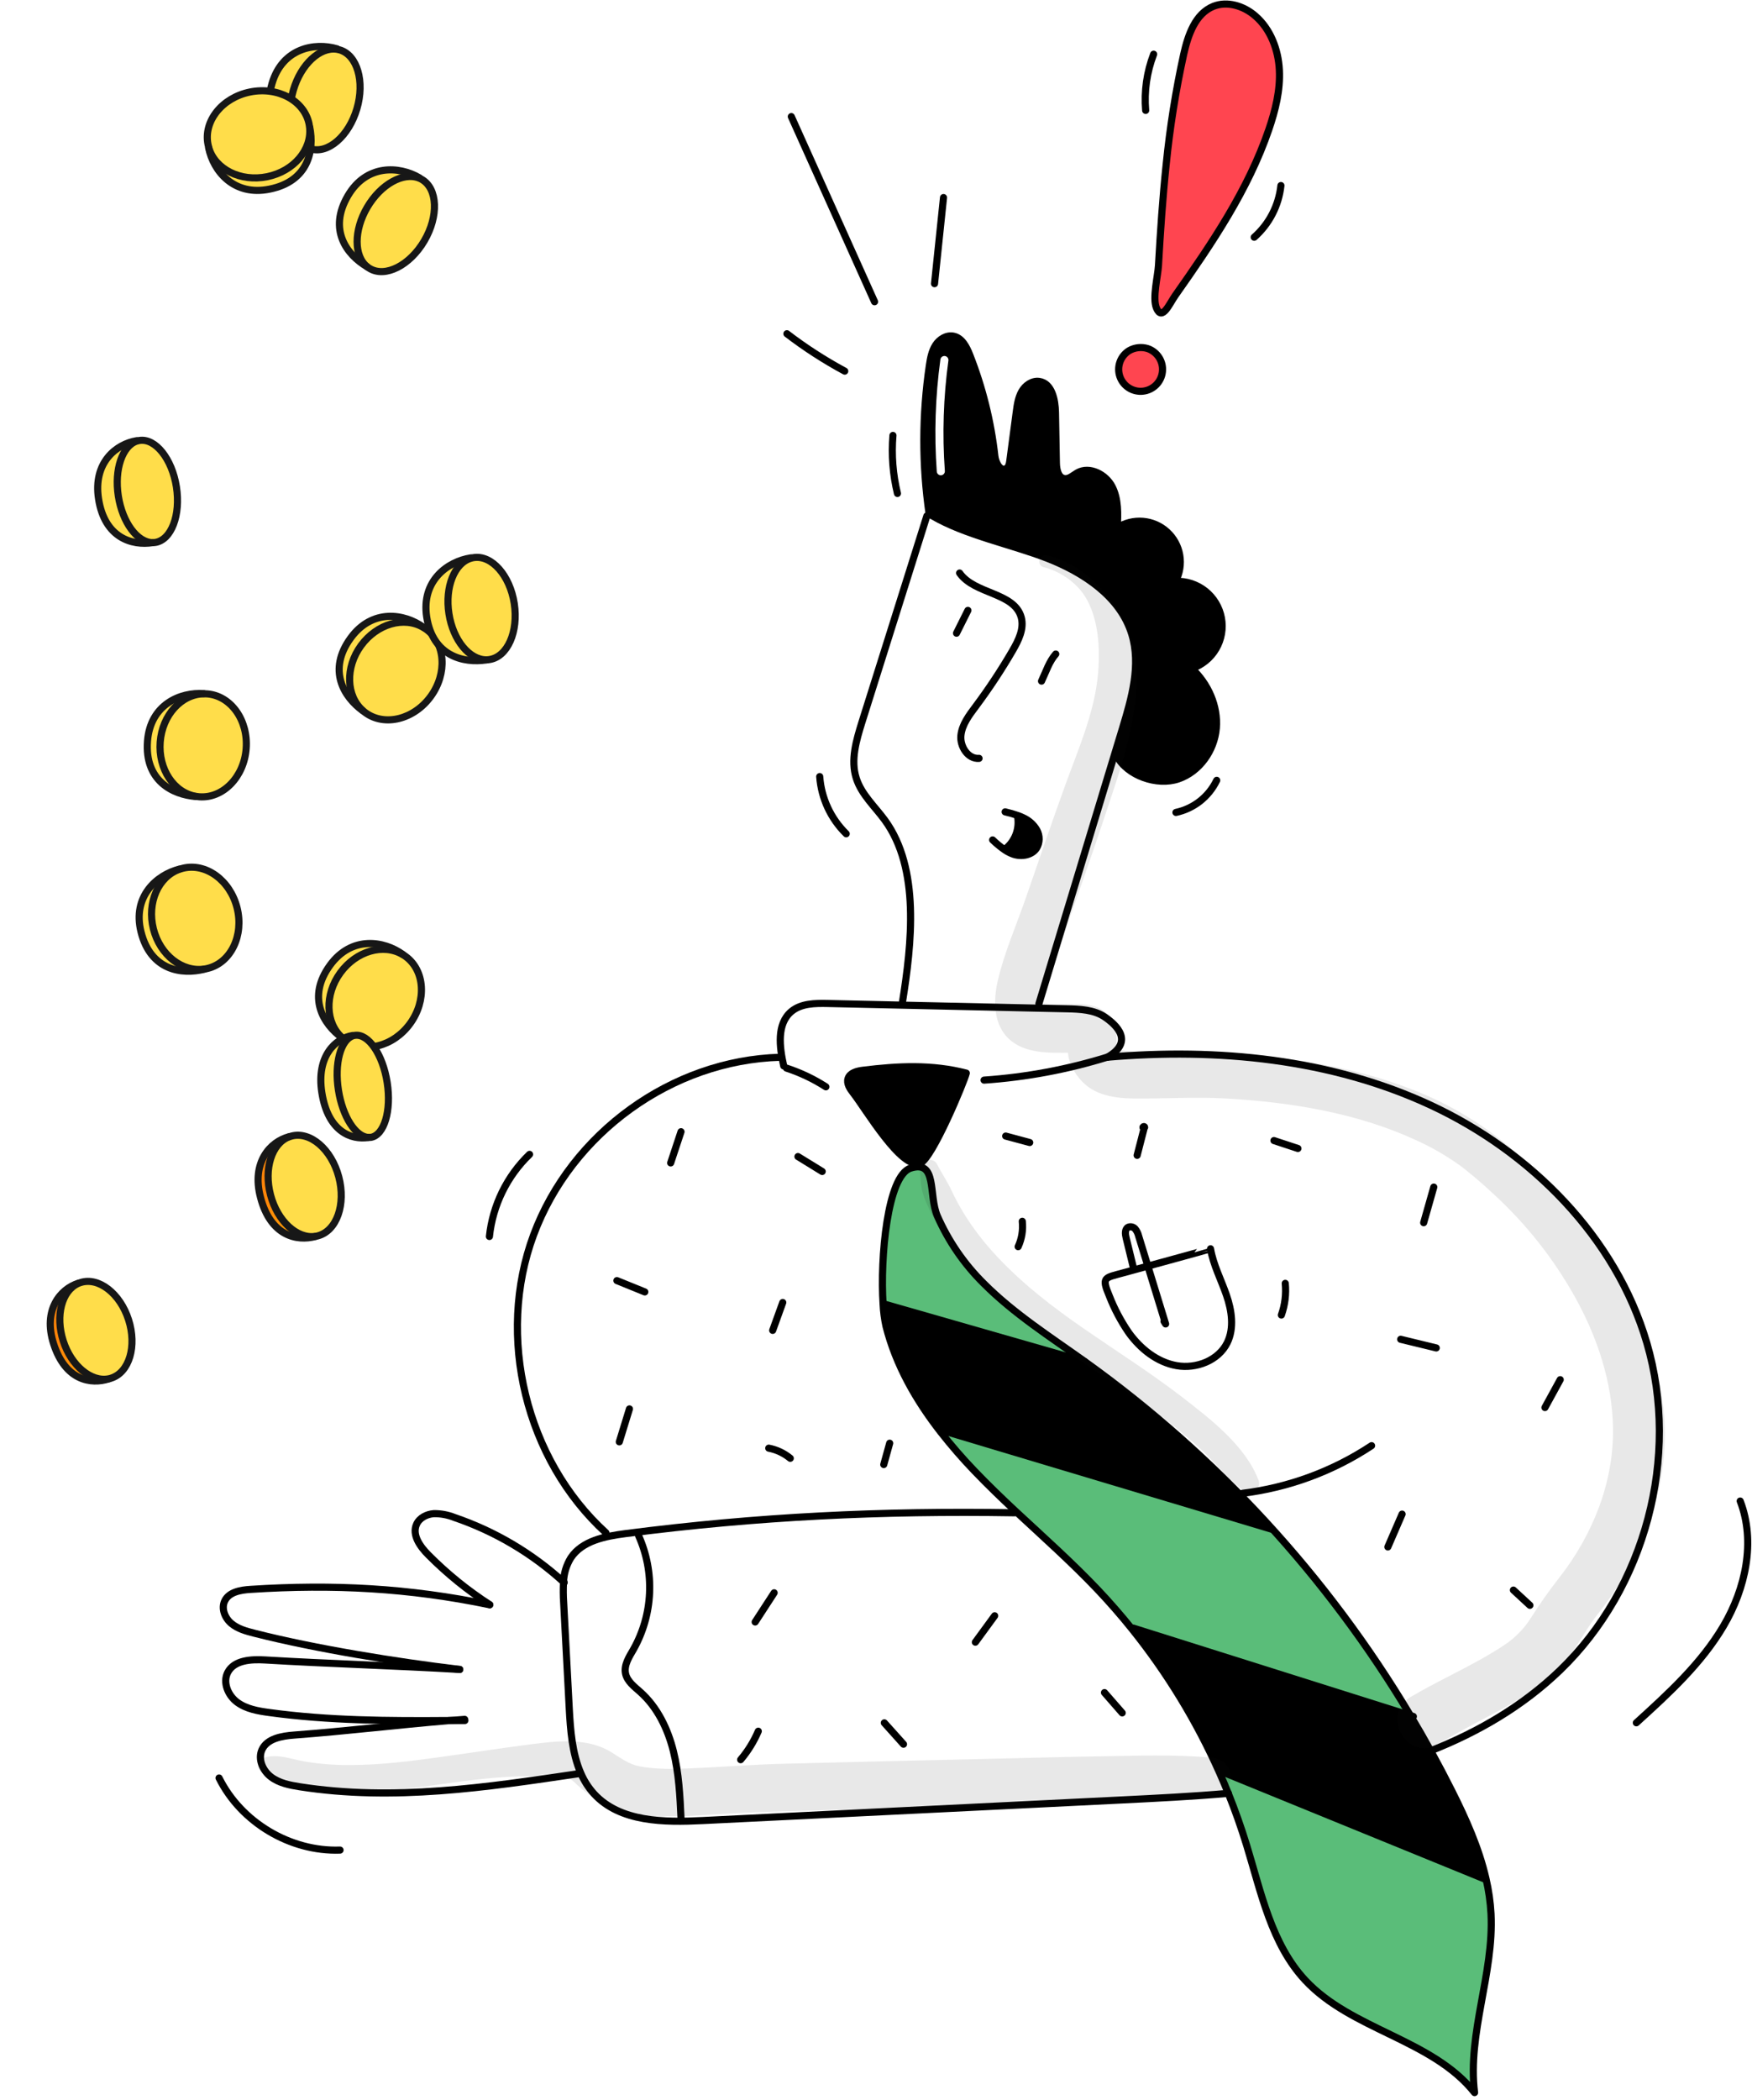 <svg width="369" height="442" viewBox="0 0 369 442" fill="none" xmlns="http://www.w3.org/2000/svg">
<g clip-path="url(#clip0_25_1097)">
<path d="M178.62 227.013C178.26 228.087 179 229.186 179.699 230.075C182.377 233.482 189.821 246.272 193.808 244.859C196.306 243.969 203.121 227.627 203.516 225.898C196.256 224.025 189.167 224.375 181.723 225.299C180.484 225.454 179.015 225.823 178.62 227.013Z" fill="black"/>
<path d="M191.785 245.898C186.884 247.457 185.36 264.883 185.989 274.526H186.244L228.456 286.626C221.162 281.42 213.533 276.559 207.198 270.219C203.066 266.136 199.747 261.306 197.415 255.985C195.512 251.559 197.485 244.084 191.785 245.898Z" fill="#5ABD79"/>
<path d="M186.249 274.51H185.994C186.066 276.069 186.272 277.618 186.609 279.142C188.672 287.3 192.889 294.694 198.1 301.374L198.454 301.099L267.865 321.918L267.96 321.838C256.092 308.714 242.848 296.904 228.456 286.611L186.249 274.51Z" fill="black"/>
<path d="M198.449 301.115L198.095 301.39C200.324 304.247 202.697 306.991 205.204 309.608C208.017 312.551 210.95 315.369 213.922 318.146C219.743 323.587 225.713 328.873 231.184 334.664C233.695 337.328 236.097 340.081 238.388 342.922L238.633 342.722L297.072 361.143C288.682 347.115 278.929 333.948 267.955 321.834L267.865 321.918L198.449 301.115Z" fill="#5ABD79"/>
<path d="M214.337 172.155C214.504 173.351 214.365 174.57 213.933 175.697C213.5 176.824 212.788 177.823 211.864 178.6L211.674 178.965C212.23 179.335 212.831 179.632 213.463 179.849C215.171 180.409 217.31 180.054 218.309 178.565C218.654 177.997 218.842 177.347 218.853 176.682C218.869 176.016 218.709 175.357 218.389 174.773C217.734 173.606 216.722 172.679 215.501 172.13C215.171 171.97 214.842 171.83 214.502 171.706L214.337 172.155Z" fill="black"/>
<path d="M238.678 342.722L238.438 342.922C245.843 352.148 252.025 362.292 256.828 373.103L257.268 372.914L312.68 395.536L312.975 395.466C311.506 389.061 308.758 382.916 305.79 377.015C303.082 371.62 300.176 366.329 297.072 361.143L238.678 342.722Z" fill="black"/>
<path d="M258.692 377.505C260.141 381.109 261.437 384.773 262.579 388.496C265.622 398.434 267.795 409.215 274.875 416.824C284.667 427.361 301.604 429.249 310.567 440.506C309.033 427.96 314.668 415.495 314.034 402.875C313.899 400.381 313.544 397.903 312.975 395.471L312.68 395.541L257.268 372.938L256.829 373.128C257.478 374.574 258.099 376.033 258.692 377.505Z" fill="#5ABD79"/>
<path d="M206.203 159.64C203.88 159.83 202.156 157.142 202.381 154.839C202.606 152.536 204.12 150.552 205.519 148.684C208.332 144.914 210.926 140.986 213.288 136.918C214.517 134.794 215.726 132.356 215.096 129.988C213.672 124.672 205.264 125.137 202.107 120.625" stroke="black" stroke-width="1.5" stroke-linecap="round" stroke-linejoin="round"/>
<path d="M219.364 143.378C220.363 141.274 220.962 139.276 222.361 137.677" stroke="black" stroke-width="1.5" stroke-linecap="round" stroke-linejoin="round"/>
<path d="M201.457 133.291L203.855 128.49" stroke="black" stroke-width="1.5" stroke-linecap="round" stroke-linejoin="round"/>
<path d="M190.051 211.095C192.049 198.605 193.808 182.847 186.344 172.625C184.235 169.747 181.433 167.244 180.349 163.842C179.11 160.005 180.349 155.848 181.543 152.011C186.102 137.556 190.659 123.087 195.212 108.605" stroke="black" stroke-width="1.5" stroke-linecap="round" stroke-linejoin="round"/>
<path d="M218.814 211.285C224.11 193.858 229.399 176.434 234.681 159.011L236.405 153.34C238.369 146.89 240.332 139.975 238.374 133.525C235.965 125.587 228.221 120.491 220.483 117.488C212.988 114.585 203.346 112.667 196.346 108.575C196.117 108.445 195.897 108.31 195.677 108.175" stroke="black" stroke-width="1.5" stroke-linecap="round" stroke-linejoin="round"/>
<path d="M179.699 230.08C179 229.186 178.26 228.082 178.62 227.013C179.015 225.828 180.484 225.454 181.723 225.299C189.167 224.375 196.256 224.025 203.516 225.898C203.121 227.627 196.321 243.969 193.808 244.859C189.826 246.272 182.377 233.482 179.699 230.08Z" stroke="black" stroke-width="1.5" stroke-linecap="round" stroke-linejoin="round"/>
<path d="M185.994 274.525C185.354 264.863 186.883 247.461 191.784 245.903C197.49 244.089 195.512 251.558 197.42 255.97C199.754 261.283 203.073 266.106 207.202 270.184C213.532 276.529 221.161 281.385 228.456 286.591C256.2 306.473 279.556 331.852 297.072 361.147C300.173 366.327 303.079 371.616 305.79 377.015C308.758 382.915 311.506 389.066 312.975 395.471C313.544 397.903 313.899 400.38 314.034 402.875C314.668 415.495 309.038 427.96 310.567 440.505C301.604 429.249 284.667 427.361 274.875 416.824C267.795 409.21 265.622 398.428 262.579 388.496C261.44 384.776 260.144 381.112 258.692 377.505C258.096 376.029 257.476 374.569 256.834 373.123C252.022 362.303 245.833 352.15 238.418 342.917C236.13 340.069 233.728 337.316 231.214 334.658C225.718 328.873 219.768 323.582 213.947 318.171C210.974 315.393 208.042 312.575 205.229 309.633C202.713 307.016 200.332 304.273 198.095 301.414C192.889 294.734 188.672 287.34 186.603 279.182C186.267 277.65 186.063 276.092 185.994 274.525Z" stroke="black" stroke-width="1.5" stroke-linecap="round" stroke-linejoin="round"/>
<path d="M195.682 108.17C194.188 97.806 194.208 87.279 195.742 76.92C195.962 75.421 196.242 73.922 197.046 72.658C197.851 71.394 199.364 70.465 200.828 70.765C202.612 71.129 203.576 73.013 204.245 74.712C206.94 81.55 208.72 88.715 209.536 96.02C209.691 97.434 210.73 99.362 211.939 98.623C212.469 98.293 212.604 97.624 212.684 96.989C213.134 93.555 213.587 90.129 214.043 86.712C214.243 85.213 214.453 83.715 215.197 82.406C215.941 81.097 217.38 80.092 218.864 80.292C221.542 80.647 222.256 84.144 222.301 86.847C222.365 90.391 222.428 93.935 222.491 97.479C222.521 98.803 222.841 100.511 224.155 100.741C225.154 100.916 226.013 100.037 226.908 99.527C229.466 98.073 232.903 99.847 234.242 102.46C235.581 105.073 235.471 108.165 235.311 111.103C236.911 110.062 238.812 109.584 240.714 109.743C242.616 109.901 244.411 110.688 245.817 111.98C247.222 113.271 248.158 114.994 248.477 116.876C248.795 118.758 248.479 120.692 247.577 122.374C249.843 122.278 252.068 123.002 253.843 124.413C255.619 125.824 256.827 127.828 257.246 130.057C257.665 132.286 257.266 134.591 256.124 136.551C254.981 138.51 253.17 139.992 251.024 140.725C254.451 143.927 256.575 148.634 256.175 153.315C255.775 157.996 252.643 162.458 248.181 163.972C243.72 165.486 237.445 163.327 235.241 159.175" stroke="black" stroke-width="1.5" stroke-linecap="round" stroke-linejoin="round"/>
<path d="M301.359 368.537C311.417 364.58 320.799 359.074 328.558 351.605C346.544 334.279 353.883 306.675 346.849 282.699C340.314 260.416 322.433 242.485 301.384 232.678C280.336 222.871 256.38 220.557 233.238 222.551" stroke="black" stroke-width="1.5" stroke-linecap="round" stroke-linejoin="round"/>
<path d="M213.658 318.451C185.625 318.001 159.56 319.245 131.752 322.832C127.44 323.392 122.609 324.331 120.221 327.948C119.281 329.478 118.753 331.225 118.687 333.019C118.607 334.474 118.617 335.933 118.717 337.386C119.11 344.787 119.502 352.19 119.891 359.594C120.136 364.2 120.501 369.086 122.319 373.248C122.999 374.843 123.94 376.313 125.102 377.6C130.598 383.595 139.871 383.64 147.999 383.24C177.366 381.801 206.732 380.357 236.095 378.909C243.625 378.539 251.179 378.164 258.693 377.51H258.718" stroke="black" stroke-width="1.5" stroke-linecap="round" stroke-linejoin="round"/>
<path d="M288.879 304.322C280.704 309.726 271.387 313.16 261.66 314.354" stroke="black" stroke-width="1.5" stroke-linecap="round" stroke-linejoin="round"/>
<path d="M233.237 222.551C238.992 219.228 235.036 215.701 232.737 214.117C230.439 212.534 227.437 212.419 224.624 212.354L218.793 212.229L190.041 211.589C184.812 211.469 179.577 211.353 174.338 211.24C171.66 211.18 168.717 211.21 166.664 212.933C163.551 215.551 164.166 220.427 165.065 224.389" stroke="black" stroke-width="1.5" stroke-linecap="round" stroke-linejoin="round"/>
<path d="M164.312 222.561C141.489 223.191 120.346 238.549 112.387 259.947C104.428 281.345 110.738 307.285 127.62 322.658" stroke="black" stroke-width="1.5" stroke-linecap="round" stroke-linejoin="round"/>
<path d="M118.827 333.134C118.784 333.089 118.738 333.047 118.687 333.01C112.038 326.957 104.216 322.336 95.705 319.435C94.325 318.885 92.85 318.612 91.364 318.631C89.89 318.741 88.366 319.495 87.746 320.844C86.702 323.092 88.486 325.59 90.245 327.339C94.157 331.279 98.484 334.785 103.149 337.796" stroke="black" stroke-width="1.5" stroke-linecap="round" stroke-linejoin="round"/>
<path d="M103.159 337.821C86.078 334.278 70.185 333.454 52.788 334.573C50.705 334.703 48.257 335.103 47.343 336.981C46.553 338.575 47.343 340.583 48.712 341.738C50.081 342.892 51.854 343.366 53.578 343.806C66.568 347.108 83.51 349.831 96.829 351.43" stroke="black" stroke-width="1.5" stroke-linecap="round" stroke-linejoin="round"/>
<path d="M96.829 351.43C83.724 350.656 68.986 350.221 55.861 349.432C52.928 349.257 49.336 349.432 47.972 352.04C46.868 354.158 48.017 356.896 49.936 358.32C51.854 359.744 54.312 360.174 56.68 360.493C69.21 362.212 81.901 362.272 94.561 362.177H97.913" stroke="black" stroke-width="1.5" stroke-linecap="round" stroke-linejoin="round"/>
<path d="M97.868 361.937L94.586 362.197C83.594 363.111 73.023 364.41 61.956 365.239C59.343 365.439 56.241 365.959 55.162 368.352C54.277 370.35 55.356 372.744 57.08 374.053C58.804 375.362 61.027 375.796 63.16 376.126C82.865 379.198 102.385 376.266 122.114 373.333" stroke="black" stroke-width="1.5" stroke-linecap="round" stroke-linejoin="round"/>
<path d="M211.7 170.901C212.64 171.117 213.567 171.385 214.477 171.706C214.818 171.83 215.151 171.971 215.477 172.13C216.704 172.674 217.726 173.595 218.394 174.758C218.709 175.345 218.869 176.002 218.859 176.667C218.843 177.331 218.655 177.98 218.314 178.55C217.315 180.049 215.172 180.394 213.468 179.839C212.835 179.619 212.233 179.321 211.675 178.95C210.748 178.308 209.876 177.591 209.067 176.807" stroke="black" stroke-width="1.5" stroke-linecap="round" stroke-linejoin="round"/>
<path d="M211.869 178.6C212.798 177.826 213.515 176.828 213.952 175.701C214.389 174.573 214.532 173.353 214.367 172.155" stroke="black" stroke-width="1.5" stroke-linecap="round" stroke-linejoin="round"/>
<path d="M312.681 395.541L257.269 372.934" stroke="black" stroke-width="1.5" stroke-linecap="round" stroke-linejoin="round"/>
<path d="M297.677 361.328L297.072 361.143L238.678 342.722" stroke="black" stroke-width="1.5" stroke-linecap="round" stroke-linejoin="round"/>
<path d="M267.87 321.918L198.424 301.115" stroke="black" stroke-width="1.5" stroke-linecap="round" stroke-linejoin="round"/>
<path d="M228.456 286.611L186.249 274.51" stroke="black" stroke-width="1.5" stroke-linecap="round" stroke-linejoin="round"/>
<path d="M184.195 63.515C178.35 50.526 172.506 37.536 166.664 24.546" stroke="black" stroke-width="1.5" stroke-linecap="round" stroke-linejoin="round"/>
<path d="M177.916 78.124C173.652 75.83 169.579 73.199 165.736 70.255" stroke="black" stroke-width="1.5" stroke-linecap="round" stroke-linejoin="round"/>
<path d="M196.826 59.718C197.459 53.68 198.09 47.636 198.72 41.587" stroke="black" stroke-width="1.5" stroke-linecap="round" stroke-linejoin="round"/>
<path d="M237.774 73.837C238.364 73.491 239.02 73.271 239.699 73.192C240.379 73.113 241.067 73.176 241.721 73.378C242.714 73.716 243.562 74.382 244.126 75.266C244.69 76.15 244.937 77.199 244.825 78.242C244.714 79.285 244.252 80.259 243.514 81.004C242.776 81.749 241.806 82.221 240.765 82.342C239.723 82.463 238.671 82.227 237.782 81.671C236.892 81.116 236.218 80.274 235.87 79.285C235.523 78.296 235.522 77.217 235.867 76.227C236.213 75.237 236.886 74.394 237.774 73.837Z" fill="#FF4550" stroke="black" stroke-width="1.5"/>
<path d="M344.64 362.657C351.425 356.496 358.315 350.206 362.976 342.317C367.637 334.429 369.811 324.536 366.513 315.978" stroke="black" stroke-width="1.5" stroke-linecap="round" stroke-linejoin="round"/>
<path d="M143.442 382.911C143.218 378.109 142.988 373.268 141.819 368.602C140.65 363.936 138.466 359.399 134.884 356.197C133.615 355.057 132.091 353.953 131.747 352.285C131.382 350.511 132.496 348.787 133.4 347.239C135.45 343.607 136.617 339.544 136.807 335.378C136.997 331.213 136.205 327.061 134.494 323.257" stroke="black" stroke-width="1.5" stroke-linecap="round" stroke-linejoin="round"/>
<path d="M233.407 222.476C224.913 225.12 216.138 226.763 207.263 227.372" stroke="black" stroke-width="1.5" stroke-linecap="round" stroke-linejoin="round"/>
<path d="M173.943 228.781C171.355 227.118 168.565 225.793 165.64 224.839" stroke="black" stroke-width="1.5" stroke-linecap="round" stroke-linejoin="round"/>
<path d="M237.744 280.546C240.192 283.938 243.71 286.761 247.831 287.48C251.953 288.2 256.634 286.401 258.483 282.644C259.982 279.561 259.427 275.859 258.303 272.612C257.179 269.364 255.54 266.267 254.956 262.879C254.956 262.939 238.139 267.511 236.58 267.94C232.608 269.03 231.959 268.8 233.632 272.782C234.701 275.519 236.081 278.124 237.744 280.546Z" stroke="black" stroke-width="1.5" stroke-linecap="round" stroke-linejoin="round"/>
<path d="M238.678 266.711L237.18 260.581C236.98 259.792 236.88 258.757 237.584 258.358C237.842 258.244 238.13 258.217 238.404 258.283C238.677 258.347 238.922 258.497 239.103 258.712C239.45 259.153 239.696 259.665 239.822 260.211L245.498 278.697L245.158 278.147" stroke="black" stroke-width="1.5" stroke-linecap="round" stroke-linejoin="round"/>
<path d="M159.05 341.438L163.047 335.293" stroke="black" stroke-width="1.5" stroke-linecap="round" stroke-linejoin="round"/>
<path d="M190.291 367.168L186.254 362.671" stroke="black" stroke-width="1.5" stroke-linecap="round" stroke-linejoin="round"/>
<path d="M205.429 345.69L209.496 340.129" stroke="black" stroke-width="1.5" stroke-linecap="round" stroke-linejoin="round"/>
<path d="M236.354 360.573L232.622 356.301" stroke="black" stroke-width="1.5" stroke-linecap="round" stroke-linejoin="round"/>
<path d="M292.306 325.641L295.304 318.731" stroke="black" stroke-width="1.5" stroke-linecap="round" stroke-linejoin="round"/>
<path d="M322.218 337.926L318.75 334.723" stroke="black" stroke-width="1.5" stroke-linecap="round" stroke-linejoin="round"/>
<path d="M295.004 281.93L302.498 283.748" stroke="black" stroke-width="1.5" stroke-linecap="round" stroke-linejoin="round"/>
<path d="M325.39 296.298L328.607 290.428" stroke="black" stroke-width="1.5" stroke-linecap="round" stroke-linejoin="round"/>
<path d="M299.85 257.384L301.979 249.89" stroke="black" stroke-width="1.5" stroke-linecap="round" stroke-linejoin="round"/>
<path d="M269.878 276.824C270.638 274.687 270.918 272.41 270.698 270.154" stroke="black" stroke-width="1.5" stroke-linecap="round" stroke-linejoin="round"/>
<path d="M273.361 241.761L268.315 240.097" stroke="black" stroke-width="1.5" stroke-linecap="round" stroke-linejoin="round"/>
<path d="M239.502 243.205L241.046 237.21C240.961 237.075 240.691 237.185 240.731 237.345C240.746 237.379 240.77 237.408 240.801 237.429C240.834 237.45 240.873 237.459 240.911 237.454C240.948 237.453 240.984 237.439 241.011 237.414C241.041 237.391 241.063 237.36 241.076 237.325" stroke="black" stroke-width="1.5" stroke-linecap="round" stroke-linejoin="round"/>
<path d="M216.875 240.507L211.814 239.148" stroke="black" stroke-width="1.5" stroke-linecap="round" stroke-linejoin="round"/>
<path d="M214.442 262.43C215.206 260.762 215.506 258.918 215.311 257.094" stroke="black" stroke-width="1.5" stroke-linecap="round" stroke-linejoin="round"/>
<path d="M173.169 246.607L168.063 243.465" stroke="black" stroke-width="1.5" stroke-linecap="round" stroke-linejoin="round"/>
<path d="M141.254 244.804L143.433 238.234" stroke="black" stroke-width="1.5" stroke-linecap="round" stroke-linejoin="round"/>
<path d="M162.738 280.051C163.444 278.093 164.152 276.136 164.861 274.181" stroke="black" stroke-width="1.5" stroke-linecap="round" stroke-linejoin="round"/>
<path d="M135.804 271.957L129.928 269.574" stroke="black" stroke-width="1.5" stroke-linecap="round" stroke-linejoin="round"/>
<path d="M130.438 303.518C131.151 301.206 131.862 298.895 132.571 296.583" stroke="black" stroke-width="1.5" stroke-linecap="round" stroke-linejoin="round"/>
<path d="M166.444 306.98C165.136 305.901 163.578 305.167 161.913 304.847" stroke="black" stroke-width="1.5" stroke-linecap="round" stroke-linejoin="round"/>
<path d="M186.134 308.299L187.383 303.802" stroke="black" stroke-width="1.5" stroke-linecap="round" stroke-linejoin="round"/>
<path d="M155.993 370.425C157.522 368.623 158.773 366.602 159.705 364.43" stroke="black" stroke-width="1.5" stroke-linecap="round" stroke-linejoin="round"/>
<path d="M247.671 171.021C249.523 170.625 251.26 169.81 252.749 168.64C254.237 167.469 255.438 165.973 256.26 164.267" stroke="black" stroke-width="1.5" stroke-linecap="round" stroke-linejoin="round"/>
<path d="M189.017 103.874C188.048 99.881 187.727 95.758 188.067 91.663" stroke="black" stroke-width="1.5" stroke-linecap="round" stroke-linejoin="round"/>
<path d="M178.226 175.513C174.96 172.313 172.976 168.032 172.645 163.472" stroke="black" stroke-width="1.5" stroke-linecap="round" stroke-linejoin="round"/>
<path d="M71.619 389.455C61.177 389.825 50.78 383.635 46.139 374.277" stroke="black" stroke-width="1.5" stroke-linecap="round" stroke-linejoin="round"/>
<path d="M103.079 260.286C103.778 253.709 106.773 247.589 111.537 243" stroke="black" stroke-width="1.5" stroke-linecap="round" stroke-linejoin="round"/>
<path d="M241.296 23.242C240.957 19.222 241.531 15.178 242.975 11.411" stroke="black" stroke-width="1.5" stroke-linecap="round" stroke-linejoin="round"/>
<path d="M264.159 49.941C267.324 47.142 269.33 43.261 269.784 39.06" stroke="black" stroke-width="1.5" stroke-linecap="round" stroke-linejoin="round"/>
<path d="M249.305 11.421C250.209 7.389 251.728 2.893 255.555 1.334C258.493 0.155 261.965 1.249 264.363 3.333C267.606 6.115 269.234 10.452 269.454 14.724C269.674 18.995 268.62 23.217 267.236 27.269C262.869 40.009 255.245 51.25 247.541 62.181C246.322 63.9 244.774 67.677 243.58 64.874C242.675 62.726 243.864 58.185 243.994 55.881C244.394 48.797 244.869 41.718 245.613 34.658C246.392 26.847 247.625 19.089 249.305 11.421Z" fill="#FF4550" stroke="black" stroke-width="1.5"/>
<path fill-rule="evenodd" clip-rule="evenodd" d="M195.687 108.175C194.189 97.809 194.208 87.281 195.742 76.92C195.962 75.421 196.242 73.922 197.046 72.658C197.85 71.394 199.364 70.465 200.828 70.765C202.612 71.134 203.581 73.013 204.245 74.712C206.94 81.55 208.719 88.715 209.536 96.02C209.691 97.434 210.73 99.367 211.939 98.623C212.469 98.293 212.604 97.624 212.684 96.989C213.133 93.562 213.586 90.138 214.043 86.717C214.243 85.218 214.452 83.719 215.197 82.406C215.941 81.091 217.38 80.092 218.864 80.292C221.542 80.652 222.256 84.149 222.301 86.852C222.365 90.393 222.428 93.935 222.491 97.479C222.521 98.808 222.846 100.511 224.155 100.741C224.909 100.876 225.569 100.421 226.228 99.972C226.453 99.817 226.678 99.662 226.908 99.532C229.466 98.073 232.903 99.852 234.242 102.46C235.581 105.068 235.471 108.165 235.311 111.103C236.912 110.066 238.812 109.59 240.713 109.75C242.614 109.911 244.408 110.699 245.812 111.99C247.216 113.281 248.152 115.002 248.471 116.883C248.791 118.763 248.476 120.697 247.577 122.379C249.844 122.279 252.072 123 253.851 124.411C255.629 125.821 256.84 127.826 257.259 130.057C257.678 132.288 257.278 134.595 256.133 136.555C254.987 138.514 253.173 139.995 251.024 140.725C254.451 143.927 256.57 148.644 256.175 153.32C255.78 157.996 252.643 162.468 248.181 163.977C243.72 165.486 237.444 163.327 235.241 159.18L234.672 159.011C235.251 157.122 235.826 155.23 236.395 153.335C238.359 146.885 240.322 139.97 238.364 133.521C235.956 125.587 228.212 120.491 220.473 117.483C217.81 116.454 214.872 115.545 211.879 114.62C206.459 112.942 200.848 111.213 196.337 108.575L195.677 108.18L195.687 108.175ZM198.065 75.671C198.081 75.56 198.118 75.454 198.174 75.358C198.231 75.261 198.306 75.177 198.395 75.11C198.484 75.043 198.585 74.993 198.693 74.966C198.801 74.937 198.914 74.931 199.025 74.946C199.135 74.962 199.241 74.999 199.338 75.055C199.434 75.112 199.518 75.187 199.585 75.276C199.653 75.365 199.702 75.466 199.73 75.575C199.758 75.683 199.764 75.795 199.749 75.906C198.693 83.604 198.442 91.392 199 99.142C199.015 99.368 198.941 99.59 198.793 99.76C198.645 99.931 198.435 100.036 198.21 100.052C197.985 100.068 197.763 99.993 197.592 99.845C197.421 99.697 197.317 99.488 197.301 99.262C196.736 91.393 196.992 83.487 198.065 75.671Z" fill="black"/>
<g opacity="0.1">
<path d="M220.468 116.898C225.993 118.102 230.859 122.119 234.157 126.616C235.985 129.137 237.411 131.926 238.384 134.884C239.613 138.591 239.503 143.038 239.153 146.875C238.379 155.368 235.536 163.207 232.888 171.231C230.24 179.255 227.357 187.298 224.579 195.327C223.55 198.3 222.486 201.257 221.432 204.22C220.572 206.643 219.598 209.506 219.623 211.559C219.623 212.319 219.378 211.559 219.753 212.139C219.497 211.781 219.263 211.407 219.054 211.02C218.969 210.785 218.339 211.02 218.914 210.96C219.162 210.996 219.404 211.065 219.633 211.165C219.633 211.165 220.463 211.34 220.013 211.26C220.348 211.269 220.682 211.3 221.012 211.355C223.3 211.504 225.599 211.27 227.887 211.4C231.114 211.579 233.807 212.853 234.811 216.191C235.052 217.072 235.181 217.98 235.196 218.894C235.221 219.488 234.946 220.507 235.196 221.052C234.991 220.552 235.656 220.942 236.165 221.052C238.723 221.667 241.851 221.297 244.574 221.307C248.026 221.307 251.468 221.442 254.916 221.582C269.514 222.186 284.353 224.135 298.002 229.575C305.982 232.704 313.329 237.254 319.685 243.005C334.873 256.574 347.593 274.785 350.236 295.344C351.805 307.564 348.797 320.01 342.742 330.651C340.863 333.882 338.751 336.971 336.422 339.894C334.393 342.487 332.875 345.355 330.976 348.038C326.585 354.253 319.985 357.845 313.41 361.332C309.853 363.211 306.295 365.084 302.843 367.163C296.503 370.975 290.698 361.018 297.053 357.251C303.503 353.429 310.492 350.491 316.747 346.344C319.091 344.814 321.069 342.788 322.543 340.409C324.331 337.578 326.264 334.842 328.333 332.21C335.533 323.017 339.889 311.966 339.724 300.65C339.579 290.912 336.447 281.5 331.611 272.842C327.188 264.969 321.563 257.835 314.939 251.698C313.52 250.366 312.063 249.063 310.567 247.791C309.948 247.292 309.313 246.762 308.679 246.252C307.949 245.663 309.178 246.607 308.444 246.062C308.109 245.813 307.774 245.563 307.445 245.313C304.523 243.22 301.398 241.425 298.117 239.957C285.682 234.242 271.717 231.998 258.148 231.234C251.533 230.859 244.958 231.339 238.354 231.234C235.356 231.174 232.118 230.734 229.56 229.046C226.828 227.247 224.145 223.095 225.109 219.653C225.384 218.679 224.03 217.894 226.458 220.258C226.803 220.592 228.271 222.141 227.557 221.522C227.997 221.901 228.491 221.582 227.477 221.597L224.185 221.622C221.637 221.647 218.914 221.622 216.451 220.882C209.721 218.884 208.742 212.514 210.141 206.468C211.515 200.528 214.083 194.713 216.071 188.982C218.799 181.103 221.487 173.214 224.325 165.376C226.957 158.101 230.32 150.462 231.169 142.718C231.829 136.818 231.524 128.989 227.517 124.178C225.497 121.83 222.804 120.159 219.803 119.391C218.229 118.962 218.894 116.609 220.478 116.953L220.468 116.898Z" fill="#171717"/>
</g>
<g opacity="0.1">
<path d="M256.294 377.955C242.165 379.953 227.601 379.653 213.327 380.033C199.054 380.413 184.75 380.787 170.461 381.142C163.237 381.317 156.057 381.567 148.848 382.041C142.403 382.466 134.809 383.041 128.764 380.388C126.139 379.244 123.718 377.682 121.594 375.761C120.87 375.087 120.47 374.537 119.486 374.292C117.927 373.908 115.989 374.013 114.405 373.953C107.94 373.708 101.63 374.382 95.24 375.267C88.245 376.241 81.206 377.265 74.126 377.265C70.546 377.29 66.969 377.016 63.435 376.446C61.708 376.2 60.001 375.828 58.329 375.332C56.575 374.772 55.726 373.943 54.636 372.519C53.947 371.61 54.697 370.231 55.671 369.971C58.668 369.171 61.106 370.251 64.094 370.79C67.263 371.325 70.473 371.579 73.687 371.55C79.952 371.55 86.177 370.775 92.377 369.916C98.812 369.032 105.227 368.032 111.667 367.203C117.303 366.484 123.658 365.704 128.754 368.852C130.782 370.101 132.446 371.405 134.809 371.849C138.141 372.464 141.609 372.404 144.981 372.269C151.826 371.994 158.63 371.42 165.465 371.27C179.417 370.913 193.373 370.58 207.332 370.271C215.326 370.091 223.285 369.846 231.258 369.726C239.232 369.606 247.246 369.271 255.18 370.001C257.178 370.186 258.912 371.4 259.177 373.498C259.386 375.282 258.292 377.66 256.274 377.945L256.294 377.955Z" fill="#171717"/>
</g>
<g opacity="0.1">
<path d="M261.595 313.56C258.212 310.912 255.544 307.445 252.352 304.567C249.323 301.842 246.154 299.275 242.859 296.878C236.15 292.007 229.08 287.66 222.315 282.889C215.736 278.232 209.371 273.116 204.055 267.021C201.473 264.106 199.196 260.933 197.26 257.554C196.236 255.764 195.351 253.898 194.612 251.973C193.853 249.91 193.878 248.156 193.708 246.038C193.548 244.119 196.471 243.385 197.33 245.038C198.259 246.857 199.408 248.536 200.303 250.394C201.068 252.028 201.915 253.622 202.841 255.17C204.886 258.499 207.266 261.61 209.945 264.453C215.486 270.394 221.966 275.345 228.641 279.941C235.315 284.538 242.305 288.969 248.8 293.96C254.795 298.592 262.259 304.252 265.057 311.566C265.886 313.725 263.024 314.674 261.615 313.565L261.595 313.56Z" fill="#171717"/>
</g>
<path d="M13.326 282.239C11.625 276.94 13.024 271.703 16.448 270.164L16.44 270.136C12.703 271.337 8.993 275.726 11.303 282.888C13.788 290.623 19.177 291.45 22.913 290.249C19.222 290.981 15.029 287.547 13.326 282.239Z" fill="url(#paint0_linear_25_1097)"/>
<path d="M16.44 270.151C12.698 271.354 8.994 275.747 11.298 282.905C13.784 290.64 19.178 291.47 22.908 290.266" stroke="#171717" stroke-width="1.5" stroke-linecap="round" stroke-linejoin="round"/>
<path d="M16.439 270.183C13.016 271.727 11.623 276.967 13.316 282.257C15.009 287.547 19.229 290.984 22.892 290.244C23.08 290.228 23.252 290.159 23.429 290.105C27.233 288.885 28.864 283.385 27.08 277.825C25.296 272.265 20.762 268.76 16.969 269.983C16.791 270.032 16.619 270.106 16.443 270.181L16.439 270.183Z" fill="#FFDD4A"/>
<path d="M16.439 270.183C13.016 271.727 11.623 276.967 13.316 282.257C15.009 287.547 19.229 290.984 22.892 290.244C23.08 290.228 23.252 290.159 23.429 290.105C27.233 288.885 28.864 283.385 27.08 277.825C25.296 272.265 20.762 268.76 16.969 269.983C16.791 270.032 16.619 270.106 16.443 270.181L16.439 270.183Z" stroke="#171717" stroke-width="1.5" stroke-linecap="round" stroke-linejoin="round"/>
<path d="M70.971 10.271C66.234 8.877 59.474 10.157 57.295 17.573C54.94 25.583 60.113 29.723 64.849 31.111C61.581 29.629 60.229 24.389 61.821 18.953C63.413 13.516 67.416 9.839 70.959 10.357L70.966 10.272L70.971 10.271Z" fill="#FFDD4A"/>
<path d="M70.926 10.37C67.382 9.851 63.385 13.512 61.788 18.965C60.191 24.423 61.546 29.653 64.816 31.124C65.011 31.209 65.213 31.283 65.422 31.343C69.11 32.454 73.47 28.64 75.17 22.889C76.866 17.138 75.235 11.586 71.544 10.503C71.341 10.445 71.136 10.399 70.93 10.368L70.926 10.37Z" fill="#FFDD4A"/>
<path d="M70.926 10.37C67.382 9.851 63.385 13.512 61.788 18.965C60.191 24.423 61.546 29.653 64.816 31.124C65.011 31.209 65.213 31.283 65.422 31.343C69.11 32.454 73.47 28.64 75.17 22.889C76.866 17.138 75.235 11.586 71.544 10.503C71.341 10.445 71.136 10.399 70.93 10.368L70.926 10.37Z" stroke="#171717" stroke-width="1.5" stroke-linecap="round" stroke-linejoin="round"/>
<path d="M70.971 10.271C66.234 8.877 59.474 10.157 57.295 17.573C54.94 25.583 60.113 29.723 64.849 31.111" stroke="#171717" stroke-width="1.5" stroke-linecap="round" stroke-linejoin="round"/>
<path d="M43.98 31.134C45.331 35.648 50.657 38.329 56.26 37.197C61.863 36.065 65.705 31.514 65.207 26.808C65.183 26.571 65.15 26.341 65.101 26.111C64.111 21.2 58.539 18.178 52.656 19.368C46.775 20.562 42.819 25.503 43.811 30.418C43.873 30.676 43.916 30.907 43.985 31.132L43.98 31.134Z" fill="#FFDD4A"/>
<path d="M56.778 39.829C64.98 38.177 66.214 31.669 65.233 26.828L65.197 26.827C65.721 31.5 61.864 36.055 56.254 37.215C50.648 38.374 45.328 35.676 43.974 31.152C44.918 35.972 49.2 41.358 56.776 39.824L56.778 39.829Z" fill="#FFDD4A"/>
<path d="M43.98 31.134C45.331 35.648 50.657 38.329 56.26 37.197C61.863 36.065 65.705 31.514 65.207 26.808C65.183 26.571 65.15 26.341 65.101 26.111C64.111 21.2 58.539 18.178 52.656 19.368C46.775 20.562 42.819 25.503 43.811 30.418C43.873 30.676 43.916 30.907 43.985 31.132L43.98 31.134Z" stroke="#171717" stroke-width="1.5" stroke-linecap="round" stroke-linejoin="round"/>
<path d="M43.948 31.136C44.929 35.976 49.21 41.357 56.784 39.814C64.979 38.159 66.22 31.654 65.239 26.813" stroke="#171717" stroke-width="1.5" stroke-linecap="round" stroke-linejoin="round"/>
<path d="M99.163 117.519C95.718 118.54 93.676 123.573 94.552 129.185C95.425 134.792 98.887 138.95 102.472 138.896C102.684 138.894 102.896 138.871 103.105 138.838C106.899 138.254 109.229 132.969 108.312 127.042C107.396 121.114 103.555 116.788 99.758 117.383C99.554 117.415 99.354 117.46 99.164 117.524L99.163 117.519Z" fill="#FFDD4A"/>
<path d="M89.174 132.085C85.137 129.671 79.397 131.293 76.033 135.902C72.669 140.511 72.882 146.485 76.427 149.587C76.596 149.747 76.782 149.892 76.972 150.031C81.026 152.99 87.185 151.453 90.716 146.606C94.247 141.758 93.826 135.432 89.788 132.479C89.577 132.336 89.38 132.209 89.179 132.084L89.174 132.085Z" fill="#FFDD4A"/>
<path d="M89.186 132.051C85.204 129.15 78.4 128.065 73.85 134.313C68.933 141.064 72.402 146.698 76.396 149.606C72.856 146.503 72.626 140.544 76.002 135.921C79.378 131.299 85.111 129.689 89.144 132.104L89.186 132.051Z" fill="#FFDD4A"/>
<path d="M89.174 132.085C85.137 129.671 79.397 131.293 76.033 135.902C72.669 140.511 72.882 146.485 76.427 149.587C76.596 149.747 76.782 149.892 76.972 150.031C81.026 152.99 87.185 151.453 90.716 146.606C94.247 141.758 93.826 135.432 89.788 132.479C89.577 132.336 89.38 132.209 89.179 132.084L89.174 132.085Z" stroke="#171717" stroke-width="1.5" stroke-linecap="round" stroke-linejoin="round"/>
<path d="M89.186 132.051C85.204 129.15 78.4 128.065 73.85 134.313C68.933 141.064 72.402 146.698 76.396 149.606" stroke="#171717" stroke-width="1.5" stroke-linecap="round" stroke-linejoin="round"/>
<path d="M99.156 117.438C94.275 118.202 88.701 122.236 89.869 129.878C91.15 138.126 97.604 139.667 102.476 138.91C98.885 138.961 95.429 134.786 94.555 129.194C93.679 123.598 95.727 118.553 99.166 117.528L99.156 117.438Z" fill="#FFDD4A"/>
<path d="M99.163 117.519C95.718 118.54 93.676 123.573 94.552 129.185C95.425 134.792 98.887 138.95 102.472 138.896C102.684 138.894 102.896 138.871 103.105 138.838C106.899 138.254 109.229 132.969 108.312 127.042C107.396 121.114 103.555 116.788 99.758 117.383C99.554 117.415 99.354 117.46 99.164 117.524L99.163 117.519Z" stroke="#171717" stroke-width="1.5" stroke-linecap="round" stroke-linejoin="round"/>
<path d="M99.156 117.438C94.275 118.202 88.701 122.236 89.869 129.878C91.15 138.126 97.604 139.667 102.476 138.91" stroke="#171717" stroke-width="1.5" stroke-linecap="round" stroke-linejoin="round"/>
<path d="M84.832 200.951C80.79 198.539 75.048 200.156 71.686 204.77C68.322 209.379 68.533 215.343 72.08 218.454C72.254 218.613 72.437 218.764 72.631 218.902C76.686 221.861 82.844 220.324 86.37 215.478C89.896 210.631 89.485 204.303 85.441 201.346C85.241 201.19 85.038 201.075 84.838 200.955L84.832 200.951Z" fill="#FFDD4A"/>
<path d="M69.509 203.184C64.592 209.935 68.061 215.568 72.049 218.473L72.078 218.465C68.533 215.364 68.316 209.412 71.686 204.79C75.057 200.169 80.791 198.559 84.833 200.972C80.868 198.019 74.061 196.94 69.509 203.184Z" fill="#FFDD4A"/>
<path d="M84.832 200.951C80.79 198.539 75.048 200.156 71.686 204.77C68.322 209.379 68.533 215.343 72.08 218.454C72.254 218.613 72.437 218.764 72.631 218.902C76.686 221.861 82.844 220.324 86.37 215.478C89.896 210.631 89.485 204.303 85.441 201.346C85.241 201.19 85.038 201.075 84.838 200.955L84.832 200.951Z" stroke="#171717" stroke-width="1.5" stroke-linecap="round" stroke-linejoin="round"/>
<path d="M84.851 200.925C80.869 198.023 74.065 196.939 69.509 203.184C64.591 209.935 68.061 215.568 72.049 218.473" stroke="#171717" stroke-width="1.5" stroke-linecap="round" stroke-linejoin="round"/>
<path d="M88.323 37.429C84.064 34.927 77.188 34.532 73.279 41.197C69.059 48.401 73.069 53.666 77.331 56.162C74.519 53.935 74.481 48.514 77.341 43.625C80.201 38.737 84.968 36.137 88.291 37.5L88.328 37.428L88.323 37.429Z" fill="#FFDD4A"/>
<path d="M88.298 37.507C84.97 36.145 80.213 38.758 77.348 43.632C74.485 48.511 74.529 53.935 77.337 56.164C77.504 56.298 77.679 56.421 77.868 56.523C81.185 58.495 86.339 55.85 89.374 50.679C92.41 45.508 92.178 39.731 88.864 37.785C88.682 37.674 88.491 37.583 88.297 37.502L88.298 37.507Z" fill="#FFDD4A"/>
<path d="M88.298 37.507C84.97 36.145 80.213 38.758 77.348 43.632C74.485 48.511 74.529 53.935 77.337 56.164C77.504 56.298 77.679 56.421 77.868 56.523C81.185 58.495 86.339 55.85 89.374 50.679C92.41 45.508 92.178 39.731 88.864 37.785C88.682 37.674 88.491 37.583 88.297 37.502L88.298 37.507Z" stroke="#171717" stroke-width="1.5" stroke-linecap="round" stroke-linejoin="round"/>
<path d="M88.324 37.428C84.065 34.926 77.189 34.53 73.28 41.196C69.06 48.4 73.07 53.664 77.332 56.16" stroke="#171717" stroke-width="1.5" stroke-linecap="round" stroke-linejoin="round"/>
<path d="M60.831 239.328C57.234 240.729 55.528 246.037 56.986 251.564C58.443 257.086 62.59 260.838 66.394 260.267C66.584 260.26 66.769 260.198 66.954 260.152C70.923 259.098 72.886 253.543 71.35 247.737C69.815 241.935 65.348 238.096 61.384 239.153C61.2 239.199 61.021 239.265 60.831 239.328Z" fill="#FFDD4A"/>
<path d="M56.997 251.546C55.532 246.015 57.245 240.716 60.842 239.31L60.834 239.282C56.936 240.315 52.897 244.625 54.885 252.1C57.025 260.176 62.514 261.306 66.416 260.272C62.588 260.829 58.467 257.08 56.995 251.541L56.997 251.546Z" fill="url(#paint1_linear_25_1097)"/>
<path d="M60.831 239.328C57.234 240.729 55.528 246.037 56.986 251.564C58.443 257.086 62.59 260.838 66.394 260.267C66.584 260.26 66.769 260.198 66.954 260.152C70.923 259.098 72.886 253.543 71.35 247.737C69.815 241.935 65.348 238.096 61.384 239.153C61.2 239.199 61.021 239.265 60.831 239.328Z" stroke="#171717" stroke-width="1.5" stroke-linecap="round" stroke-linejoin="round"/>
<path d="M60.835 239.302C56.932 240.337 52.895 244.652 54.881 252.122C57.021 260.197 62.516 261.332 66.412 260.294" stroke="#171717" stroke-width="1.5" stroke-linecap="round" stroke-linejoin="round"/>
<path d="M74.272 217.981C70.633 218.548 66.592 222.35 67.781 229.976C69.065 238.234 73.967 240.012 77.585 239.445C74.889 239.359 72.096 235.088 71.249 229.483C70.405 223.872 71.715 218.966 74.261 218.072L74.272 217.981Z" fill="#FFDD4A"/>
<path d="M74.289 218.059C71.743 218.953 70.401 223.873 71.278 229.475C72.15 235.078 74.918 239.351 77.614 239.437C77.767 239.446 77.927 239.443 78.083 239.425C80.923 238.989 82.47 233.819 81.547 227.888C80.624 221.957 77.582 217.517 74.726 217.953C74.58 217.968 74.434 218.003 74.292 218.053L74.289 218.059Z" fill="#FFDD4A"/>
<path d="M74.289 218.059C71.743 218.953 70.401 223.873 71.278 229.475C72.15 235.078 74.918 239.351 77.614 239.437C77.767 239.446 77.927 239.443 78.083 239.425C80.923 238.989 82.47 233.819 81.547 227.888C80.624 221.957 77.582 217.517 74.726 217.953C74.58 217.968 74.434 218.003 74.292 218.053L74.289 218.059Z" stroke="#171717" stroke-width="1.5" stroke-linecap="round" stroke-linejoin="round"/>
<path d="M74.272 217.981C70.633 218.548 66.592 222.35 67.781 229.976C69.065 238.234 73.967 240.012 77.585 239.445" stroke="#171717" stroke-width="1.5" stroke-linecap="round" stroke-linejoin="round"/>
<path d="M42.924 146.048C38.212 146.116 34.178 150.502 33.739 156.202C33.3 161.902 36.618 166.862 41.256 167.64C41.491 167.683 41.722 167.712 41.96 167.728C46.956 168.115 51.388 163.58 51.847 157.6C52.306 151.62 48.636 146.457 43.63 146.068C43.397 146.05 43.157 146.045 42.922 146.043L42.924 146.048Z" fill="#FFDD4A"/>
<path d="M33.734 156.204C34.2 150.507 38.211 146.116 42.919 146.049L42.911 146.02C37.999 145.636 31.642 148.281 31.049 155.99C30.403 164.322 36.32 167.299 41.243 167.67L41.243 167.633C36.617 166.858 33.265 161.907 33.728 156.2L33.734 156.204Z" fill="#FFDD4A"/>
<path d="M42.924 146.048C38.212 146.116 34.178 150.502 33.739 156.202C33.3 161.902 36.618 166.862 41.256 167.64C41.491 167.683 41.722 167.712 41.96 167.728C46.956 168.115 51.388 163.58 51.847 157.6C52.306 151.62 48.636 146.457 43.63 146.068C43.397 146.05 43.157 146.045 42.922 146.043L42.924 146.048Z" stroke="#171717" stroke-width="1.5" stroke-linecap="round" stroke-linejoin="round"/>
<path d="M42.931 146.02C38.015 145.637 31.656 148.293 31.066 155.996C30.42 164.327 36.339 167.293 41.254 167.672" stroke="#171717" stroke-width="1.5" stroke-linecap="round" stroke-linejoin="round"/>
<path d="M37.788 182.986C33.344 184.551 30.92 189.997 32.309 195.538C33.704 201.078 38.434 204.725 43.082 203.984C43.318 203.955 43.548 203.906 43.776 203.847C48.638 202.627 51.398 196.916 49.931 191.101C48.465 185.285 43.34 181.562 38.473 182.784C38.241 182.844 38.011 182.913 37.788 182.986Z" fill="#FFDD4A"/>
<path d="M37.78 182.957C33.018 184.165 27.815 188.692 29.707 196.194C31.74 204.294 38.299 205.229 43.061 204.021L43.059 203.975C38.411 204.684 33.688 201.077 32.286 195.529C30.884 189.981 33.321 184.542 37.764 182.977L37.775 182.958L37.78 182.957Z" fill="#FFDD4A"/>
<path d="M37.788 182.986C33.344 184.551 30.92 189.997 32.309 195.538C33.704 201.078 38.434 204.725 43.082 203.984C43.318 203.955 43.548 203.906 43.776 203.847C48.638 202.627 51.398 196.916 49.931 191.101C48.465 185.285 43.34 181.562 38.473 182.784C38.241 182.844 38.011 182.913 37.788 182.986Z" stroke="#171717" stroke-width="1.5" stroke-linecap="round" stroke-linejoin="round"/>
<path d="M37.78 182.957C33.018 184.165 27.815 188.692 29.707 196.194C31.74 204.294 38.299 205.229 43.061 204.021" stroke="#171717" stroke-width="1.5" stroke-linecap="round" stroke-linejoin="round"/>
<path d="M28.813 92.762C24.475 93.463 19.571 97.371 20.754 105.009C22.034 113.258 27.818 114.903 32.153 114.229C28.956 114.226 25.789 110.008 24.923 104.408C24.055 98.804 25.788 93.816 28.844 92.852L28.818 92.761L28.813 92.762Z" fill="#FFDD4A"/>
<path d="M28.836 92.844C25.786 93.811 24.047 98.796 24.918 104.41C25.788 110.023 28.95 114.223 32.148 114.231C32.335 114.23 32.517 114.216 32.702 114.19C36.093 113.661 38.079 108.431 37.158 102.505C36.236 96.579 32.722 92.198 29.367 92.721C29.188 92.751 29.009 92.795 28.837 92.849L28.836 92.844Z" fill="#FFDD4A"/>
<path d="M28.836 92.844C25.786 93.811 24.047 98.796 24.918 104.41C25.788 110.023 28.95 114.223 32.148 114.231C32.335 114.23 32.517 114.216 32.702 114.19C36.093 113.661 38.079 108.431 37.158 102.505C36.236 96.579 32.722 92.198 29.367 92.721C29.188 92.751 29.009 92.795 28.837 92.849L28.836 92.844Z" stroke="#171717" stroke-width="1.5" stroke-linecap="round" stroke-linejoin="round"/>
<path d="M28.813 92.762C24.475 93.463 19.571 97.372 20.754 105.009C22.034 113.258 27.817 114.903 32.153 114.23" stroke="#171717" stroke-width="1.5" stroke-linecap="round" stroke-linejoin="round"/>
</g>
<defs>
<linearGradient id="paint0_linear_25_1097" x1="22.202" y1="280.457" x2="10.778" y2="281.316" gradientUnits="userSpaceOnUse">
<stop stop-color="#FFB800"/>
<stop offset="1" stop-color="#FF7F0A"/>
</linearGradient>
<linearGradient id="paint1_linear_25_1097" x1="66.115" y1="249.458" x2="54.343" y2="249.734" gradientUnits="userSpaceOnUse">
<stop stop-color="#FFB800"/>
<stop offset="1" stop-color="#FF7F0A"/>
</linearGradient>
<clipPath id="clip0_25_1097">
<rect width="368.947" height="441.31" fill="white" transform="matrix(-1 0 0 1 368.946 0)"/>
</clipPath>
</defs>
</svg>
